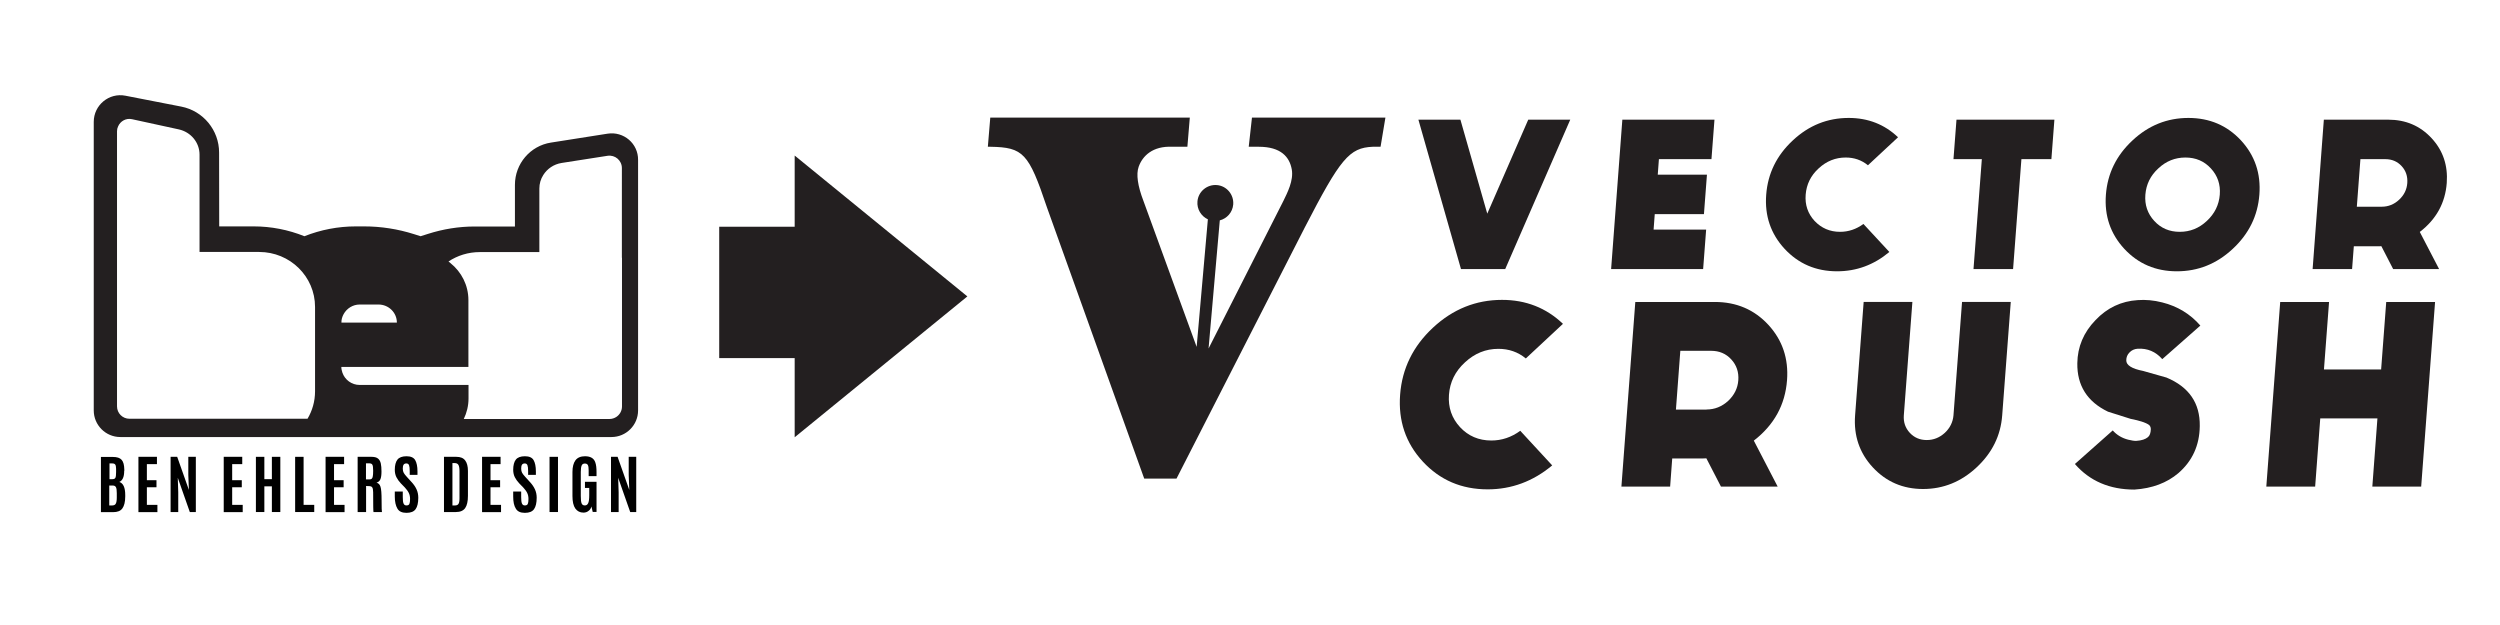 <?xml version="1.0" encoding="utf-8"?>
<!-- Generator: Adobe Illustrator 27.7.0, SVG Export Plug-In . SVG Version: 6.00 Build 0)  -->
<svg version="1.1" id="Layer_1" xmlns="http://www.w3.org/2000/svg" xmlns:xlink="http://www.w3.org/1999/xlink" x="0px" y="0px"
	 viewBox="0 0 2160 539.6" style="enable-background:new 0 0 2160 539.6;" xml:space="preserve">
<style type="text/css">
	.st0{fill:#231F20;}
</style>
<g>
	<path class="st0" d="M1081.7,101.6l-2.8,25.2h8.7c19.2,0,26.6,8.9,28.5,19.6c1.7,9.6-3.9,20.3-7.2,27.1l-64.7,127.6l9.7-110.7
		c6.2-1.6,11-6.9,11.6-13.7c0.7-8.5-5.6-16.1-14.1-16.8c-8.5-0.7-16.1,5.6-16.8,14.1c-0.6,6.7,3.2,12.8,9,15.5l-9.7,110.2l-46-126.2
		c-4.9-12.8-6.4-22.9-4.1-29.4c3.3-9.3,12-18.1,29.1-17.3h13l2.1-25.2H855.6l-2.1,25.2h2.3c28.4,0.5,33,5.5,48.7,52.2l84.1,234.5
		h27.9l110.9-217.1c30.7-59.5,38.4-68.7,58.6-69.6h6.8l4.2-25.2H1081.7z"/>
	<g>
		<g>
			<path class="st0" d="M1356.7,103.4l-56.2,129.1h-38.2l-36.8-129.1h36.3l23.2,81.2l35.4-81.2H1356.7z"/>
			<path class="st0" d="M1481.3,103.4l-2.6,34.1h-45.4l-1,13.4h42.5l-2.6,34.1h-42.5l-1,13.4h45.4l-2.6,34.1h-79.5l9.7-129.1H1481.3
				z"/>
			<path class="st0" d="M1589.8,200.3c7.3,0,14.1-2.3,20.2-6.8l22.4,24.2c-13.4,11.2-28.4,16.7-45.2,16.7
				c-18.2,0-33.3-6.5-45.3-19.4c-12-13-17.3-28.6-15.9-46.8c1.4-18.3,9-33.9,23-46.9c13.9-13,30-19.4,48.3-19.4
				c16.7,0,31,5.6,42.6,16.7l-26,24.2c-5.5-4.5-11.9-6.7-19.2-6.7c-8.8,0-16.6,3.1-23.4,9.4c-6.8,6.2-10.5,13.8-11.2,22.7
				c-0.7,8.8,1.9,16.4,7.7,22.7C1573.7,197.1,1581,200.3,1589.8,200.3z"/>
			<path class="st0" d="M1775,103.4l-2.6,34.1h-25.9l-7.2,95h-34.2l7.2-95h-24.5l2.6-34.1H1775z"/>
			<path class="st0" d="M1835.4,215c-12-13-17.3-28.6-15.9-46.8c1.4-18.3,9-33.9,23-46.9c13.9-13,30-19.4,48.3-19.4
				c18.3,0,33.4,6.5,45.4,19.4c12,13,17.3,28.6,15.9,46.9c-1.4,18.2-9,33.8-23,46.8c-13.9,13-30,19.4-48.3,19.4
				C1862.5,234.4,1847.4,227.9,1835.4,215z M1864.8,145.5c-6.8,6.2-10.5,13.8-11.2,22.7c-0.7,8.8,1.9,16.4,7.7,22.7s13.1,9.4,22,9.4
				c8.9,0,16.7-3.1,23.4-9.4c6.8-6.3,10.5-13.9,11.2-22.7c0.7-8.9-1.9-16.4-7.7-22.7c-5.8-6.3-13.1-9.4-22-9.4
				C1879.3,136.1,1871.5,139.2,1864.8,145.5z"/>
			<path class="st0" d="M2114,158.1c-1.3,17.2-9,31.3-23.3,42.3l16.7,32.1h-39.7l-10.2-19.8c-1,0.1-1.7,0.1-2.3,0.1h-21.5l-1.5,19.7
				h-34.1l9.7-129.1h55.6c15.1,0,27.6,5.3,37.5,16C2110.8,130.1,2115.1,143,2114,158.1z M2057.8,178.6c5.7,0,10.7-2,15-6
				c4.3-4,6.7-8.8,7.1-14.5c0.4-5.7-1.2-10.6-4.9-14.6c-3.7-4-8.4-6-14.1-6h-21.5l-3.1,41.1H2057.8z"/>
		</g>
		<g>
			<path class="st0" d="M1288.5,380.6c9,0,17.4-2.8,25-8.4l27.6,29.9c-16.5,13.8-35.1,20.7-55.8,20.7c-22.5,0-41.2-8-56-24
				c-14.8-16-21.3-35.3-19.6-57.8c1.7-22.6,11.2-41.9,28.4-57.9c17.2-16,37.1-24,59.6-24c20.7,0,38.2,6.9,52.7,20.7l-32.1,29.9
				c-6.8-5.6-14.7-8.3-23.7-8.3c-10.9,0-20.5,3.9-28.9,11.7c-8.4,7.7-13,17-13.8,28c-0.8,10.9,2.4,20.2,9.6,28
				C1268.6,376.7,1277.6,380.6,1288.5,380.6z"/>
			<path class="st0" d="M1544,328.5c-1.6,21.3-11.2,38.7-28.7,52.2l20.6,39.7h-49l-12.6-24.4c-1.2,0.1-2.2,0.1-2.9,0.1h-26.6
				l-1.8,24.3h-42.1l12-159.5h68.7c18.7,0,34.1,6.6,46.3,19.8C1540,293.9,1545.4,309.8,1544,328.5z M1474.5,353.8
				c7,0,13.2-2.5,18.6-7.4c5.3-5,8.3-10.9,8.8-17.9c0.5-7-1.5-13-6.1-18c-4.6-5-10.4-7.4-17.4-7.4h-26.6l-3.8,50.8H1474.5z"/>
			<path class="st0" d="M1618.1,403.8c-11.5-12.4-16.6-27.4-15.3-44.9l7.4-98h42.1l-7.4,98c-0.4,5.9,1.3,10.9,5.2,15.1
				c3.8,4.1,8.7,6.2,14.6,6.2c5.9,0,11.1-2.1,15.6-6.2c4.5-4.2,7-9.3,7.5-15.1l7.4-98h42.1l-7.4,98c-1.3,17.5-8.7,32.4-22.1,44.9
				c-13.3,12.4-28.7,18.7-46.3,18.7C1644.1,422.5,1629.6,416.2,1618.1,403.8z"/>
			<path class="st0" d="M1900.6,368.1c-0.2,16.7-6.4,30.2-18.5,40.7c-9.9,8.4-22.6,13.2-38,14.2c-21.4,0-38.6-7.4-51.4-22.1l32.7-29
				c3.5,3.9,7.9,6.6,13.4,8c3.1,0.8,5.5,1.1,7.1,1c4.5-0.3,7.8-1.4,9.9-3.2c1.6-1.3,2.4-3.6,2.5-6.9c0-1.6-0.6-2.9-1.6-3.7
				c-2.8-2-8.1-3.7-15.8-5.2l-19.6-6.2c-17.9-8.6-26.8-22.6-26.5-41.9c0.2-14.1,5.4-26.6,15.7-37.2c10.1-10.7,22.3-16.4,36.5-17.3
				c6.7-0.5,13.8,0.1,21.2,2c13.2,3.3,24.2,10,32.9,20l-32.9,29c-5.7-6.5-12.8-9.5-21.3-9c-2.8,0.2-5.2,1.3-7,3.2
				c-1.9,1.9-2.8,4.2-2.8,6.8c-0.1,4.2,4.8,7.3,14.6,9.2l20.1,5.7C1891.3,334.3,1900.9,348.3,1900.6,368.1z"/>
			<path class="st0" d="M2103.9,260.9l-12,159.5h-42.2l4.4-58.9h-49.4l-4.4,58.9h-42.2l12-159.5h42.2l-4.4,58.3h49.4l4.4-58.3
				H2103.9z"/>
		</g>
	</g>
</g>
<g>
	<g>
		<path d="M107.3,406.9c0,5.1-1.4,8.3-4.2,9.5c3.4,1.1,5.1,4.9,5.1,11.3v1.2c0,4.8-0.9,8.2-2.5,10.4s-4.3,3.2-8,3.2H87.2v-47.7h10.3
			c3.6,0,6.1,0.8,7.6,2.5c1.5,1.7,2.2,4.4,2.3,8.3V406.9z M94.5,414h2.7c1.2,0,2.1-0.4,2.5-1.2c0.4-0.8,0.6-2.4,0.6-4.9V405
			c0-1.8-0.3-3.1-0.8-3.7c-0.5-0.6-1.3-0.9-2.5-0.9h-2.4V414z M94.5,436.7H97c1.4,0,2.5-0.5,3-1.5c0.6-1,0.9-2.8,0.9-5.3v-3.8
			c0-2.4-0.2-4.1-0.7-5.1c-0.5-1-1.4-1.5-2.7-1.5h-3.1V436.7z"/>
		<path d="M119.6,442.4v-47.7h16v6.3h-8.7v13.9h8.3v6.1h-8.3v15.2h9.1v6.3H119.6z"/>
		<path d="M147.4,442.4v-47.7h5.7l10.1,28.6l-0.5-13v-15.6h6.5v47.7H164l-10.4-29.6l0.4,12.5v17.1H147.4z"/>
		<path d="M193.3,442.4v-47.7h16v6.3h-8.7v13.9h8.3v6.1h-8.3v15.2h9.1v6.3H193.3z"/>
		<path d="M221.1,442.4v-47.7h7.3V414h6.5v-19.3h7.3v47.7h-7.3v-22.2h-6.5v22.2H221.1z"/>
		<path d="M255,442.4v-47.7h7.3v41.5h9.2v6.2H255z"/>
		<path d="M281.3,442.4v-47.7h16v6.3h-8.7v13.9h8.3v6.1h-8.3v15.2h9.1v6.3H281.3z"/>
		<path d="M318.6,420l-2.3-0.1v22.5H309v-47.7h12c2.5,0,4.4,0.5,5.6,1.5c1.2,1,2,2.4,2.4,4.2c0.4,1.8,0.6,4.1,0.6,7
			s-0.3,5.1-0.9,6.6c-0.6,1.5-1.8,2.5-3.4,3.1c1.6,0.3,2.8,1.4,3.4,3.3c0.7,1.9,1,6,1,12.1s0.1,9.4,0.3,9.9h-7.3
			c-0.2-0.4-0.3-6.1-0.3-17.1c0-2.1-0.3-3.5-0.8-4.2C321.2,420.4,320.2,420,318.6,420z M316.3,414.2h2.9c0.9,0,1.6-0.2,2-0.6
			c0.4-0.4,0.8-1.1,0.9-2.1c0.2-1,0.3-2.6,0.3-4.6v-0.3c0-2.6-0.2-4.3-0.7-5.1c-0.4-0.8-1.4-1.2-3-1.2h-2.5V414.2z"/>
		<path d="M341.1,429v-4.3h6.9v4.8c0,2.7,0.2,4.5,0.7,5.6c0.5,1.1,1.3,1.6,2.5,1.6s2.1-0.4,2.5-1.3c0.4-0.9,0.6-2.3,0.6-4.3
			c0-2-0.4-3.8-1.1-5.2c-0.7-1.5-1.9-3-3.4-4.7l-3.5-3.6c-1.6-1.7-2.9-3.5-3.8-5.3s-1.4-4-1.4-6.4c0-3.9,0.8-6.9,2.3-8.8
			c1.5-1.9,4.1-2.9,7.8-2.9s6.2,1.1,7.5,3.3c1.3,2.2,2,5.5,2,9.8v3H354v-3.4c0-2.3-0.2-4-0.6-5c-0.4-1-1.2-1.5-2.3-1.5
			c-1.1,0-1.9,0.4-2.4,1.1c-0.5,0.8-0.7,1.9-0.7,3.4c0,1.5,0.3,2.7,0.8,3.6c0.5,0.9,1.4,2.1,2.7,3.5l3.9,4.3c2,2.1,3.5,4.3,4.5,6.5
			c1,2.2,1.5,4.6,1.5,7.2c0,4.5-0.8,7.8-2.3,9.9c-1.5,2.1-4.1,3.2-7.9,3.2c-3.8,0-6.4-1.2-7.8-3.6C341.9,437,341.1,433.5,341.1,429z
			"/>
		<path d="M383.6,442.4v-47.7h10.7c3.5,0,6,1,7.6,3.1c1.6,2.1,2.4,5.1,2.4,9.1l0,21.5c0,4.8-0.8,8.3-2.4,10.6
			c-1.6,2.2-4.2,3.4-7.9,3.4H383.6z M390.8,436.7h2.4c1.3,0,2.3-0.4,2.9-1.3c0.6-0.9,0.9-2.5,0.9-4.8l0-23.6c0-2.5-0.3-4.2-0.9-5.3
			c-0.6-1-1.6-1.6-3.1-1.6h-2.1V436.7z"/>
		<path d="M416.5,442.4v-47.7h16v6.3h-8.7v13.9h8.3v6.1h-8.3v15.2h9.1v6.3H416.5z"/>
		<path d="M443.4,429v-4.3h6.9v4.8c0,2.7,0.2,4.5,0.7,5.6c0.5,1.1,1.3,1.6,2.5,1.6s2.1-0.4,2.5-1.3c0.4-0.9,0.6-2.3,0.6-4.3
			c0-2-0.4-3.8-1.1-5.2c-0.7-1.5-1.9-3-3.4-4.7l-3.5-3.6c-1.6-1.7-2.9-3.5-3.8-5.3s-1.4-4-1.4-6.4c0-3.9,0.8-6.9,2.3-8.8
			c1.5-1.9,4.1-2.9,7.8-2.9s6.2,1.1,7.5,3.3c1.3,2.2,2,5.5,2,9.8v3h-6.7v-3.4c0-2.3-0.2-4-0.6-5c-0.4-1-1.2-1.5-2.3-1.5
			c-1.1,0-1.9,0.4-2.4,1.1c-0.5,0.8-0.7,1.9-0.7,3.4c0,1.5,0.3,2.7,0.8,3.6c0.5,0.9,1.4,2.1,2.7,3.5l3.9,4.3c2,2.1,3.5,4.3,4.5,6.5
			c1,2.2,1.5,4.6,1.5,7.2c0,4.5-0.8,7.8-2.3,9.9c-1.5,2.1-4.1,3.2-7.9,3.2c-3.8,0-6.4-1.2-7.8-3.6C444.1,437,443.4,433.5,443.4,429z
			"/>
		<path d="M474.8,442.4v-47.7h7.3v47.7H474.8z"/>
		<path d="M504.1,442.9c-3,0-5.3-1.2-7-3.5c-1.7-2.4-2.5-6-2.5-10.9v-20.7c0-4.4,0.9-7.8,2.6-10.1c1.7-2.3,4.5-3.5,8.2-3.5
			c4.7,0,7.7,1.7,8.9,5.2c0.8,2.1,1.1,5,1.1,8.6v3.4h-6.8v-5c0-2.2-0.2-3.7-0.7-4.6c-0.5-0.9-1.3-1.3-2.6-1.3
			c-1.3,0-2.2,0.5-2.7,1.6c-0.5,1.1-0.8,2.9-0.8,5.6v20.7c0,3.1,0.2,5.3,0.7,6.5c0.5,1.2,1.4,1.8,2.8,1.8c1.4,0,2.3-0.7,2.9-2
			c0.6-1.3,0.9-3.5,0.9-6.7v-6.4h-3.7v-5.3h10v26h-3.3l-1.1-4.7c-0.4,1.6-1.2,2.9-2.5,3.8C507.3,442.4,505.8,442.9,504.1,442.9z"/>
		<path d="M527.9,442.4v-47.7h5.7l10.1,28.6l-0.5-13v-15.6h6.5v47.7h-5.2l-10.4-29.6l0.4,12.5v17.1H527.9z"/>
	</g>
	<path class="st0" d="M524.9,115.5l-48.9,7.7c-17.9,2.8-31.1,18.3-31.1,36.5l0,36h-34.8c-13.7,0-27.3,2.2-40.4,6.4l-6.3,2l-5.7-1.8
		c-13.9-4.4-28.4-6.7-43.1-6.7h-7.2c-15.2,0-30.3,2.9-44.4,8.5c-13.9-5.6-28.8-8.5-43.8-8.5h-29.8l-0.1-63.8
		c0-19.3-13.7-36-32.7-39.7l-48.2-9.4c-14.2-2.8-27.4,8.1-27.4,22.6v249.3c0,12.7,10.3,23,23,23h424.3c12.7,0,23-10.3,23-23V138.2
		C551.5,124.1,538.9,113.3,524.9,115.5z M296.9,271.4c2.7-4.9,7.9-8.3,13.9-8.3H327c8.8,0,15.9,7,15.9,15.6h-4.6h-43.3
		C294.9,276.1,295.7,273.6,296.9,271.4z M272.2,338.1c0,8.7-2.4,16.8-6.5,23.7H264H111.8c-5.9,0-10.7-4.8-10.7-10.7V240.1v-17.4
		V113.4c0-1.5,0.3-2.9,0.9-4.1c1.9-4.6,6.9-7.5,12.1-6.3l40.4,8.8c10.4,2.3,17.9,11.3,17.9,21.8v84.1h51.5
		c26.7,0,48.3,21.2,48.3,47.5V338.1z M537.4,222.7v17.4v111.1c0,3.8-2,7.2-5,9.1c-1.6,1-3.6,1.7-5.7,1.7h-126
		c2.6-5.4,4.1-11.4,4.1-17.8v-11.6h-38.5h-55.5c-7,0-12.9-4.5-15-10.7c-0.5-1.6-0.9-3.2-0.9-4.9h71.3h34.3h4.2v-57.7
		c0-12.9-6-24.3-15.4-31.9c-0.6-0.5-1.2-1-1.8-1.5c7.7-5.1,17-8.1,27-8.1h47.3h4.2v-54.9c0-4.3,1.2-8.3,3.4-11.7
		c3.4-5.4,9-9.3,15.8-10.4l39.7-6.2c6.5-1,12.4,4,12.4,10.6V222.7z"/>
</g>
<rect x="621.4" y="195.9" class="st0" width="111.2" height="113.5"/>
<polygon class="st0" points="835.8,256.1 686.6,377.8 686.6,134.4 "/>
</svg>
